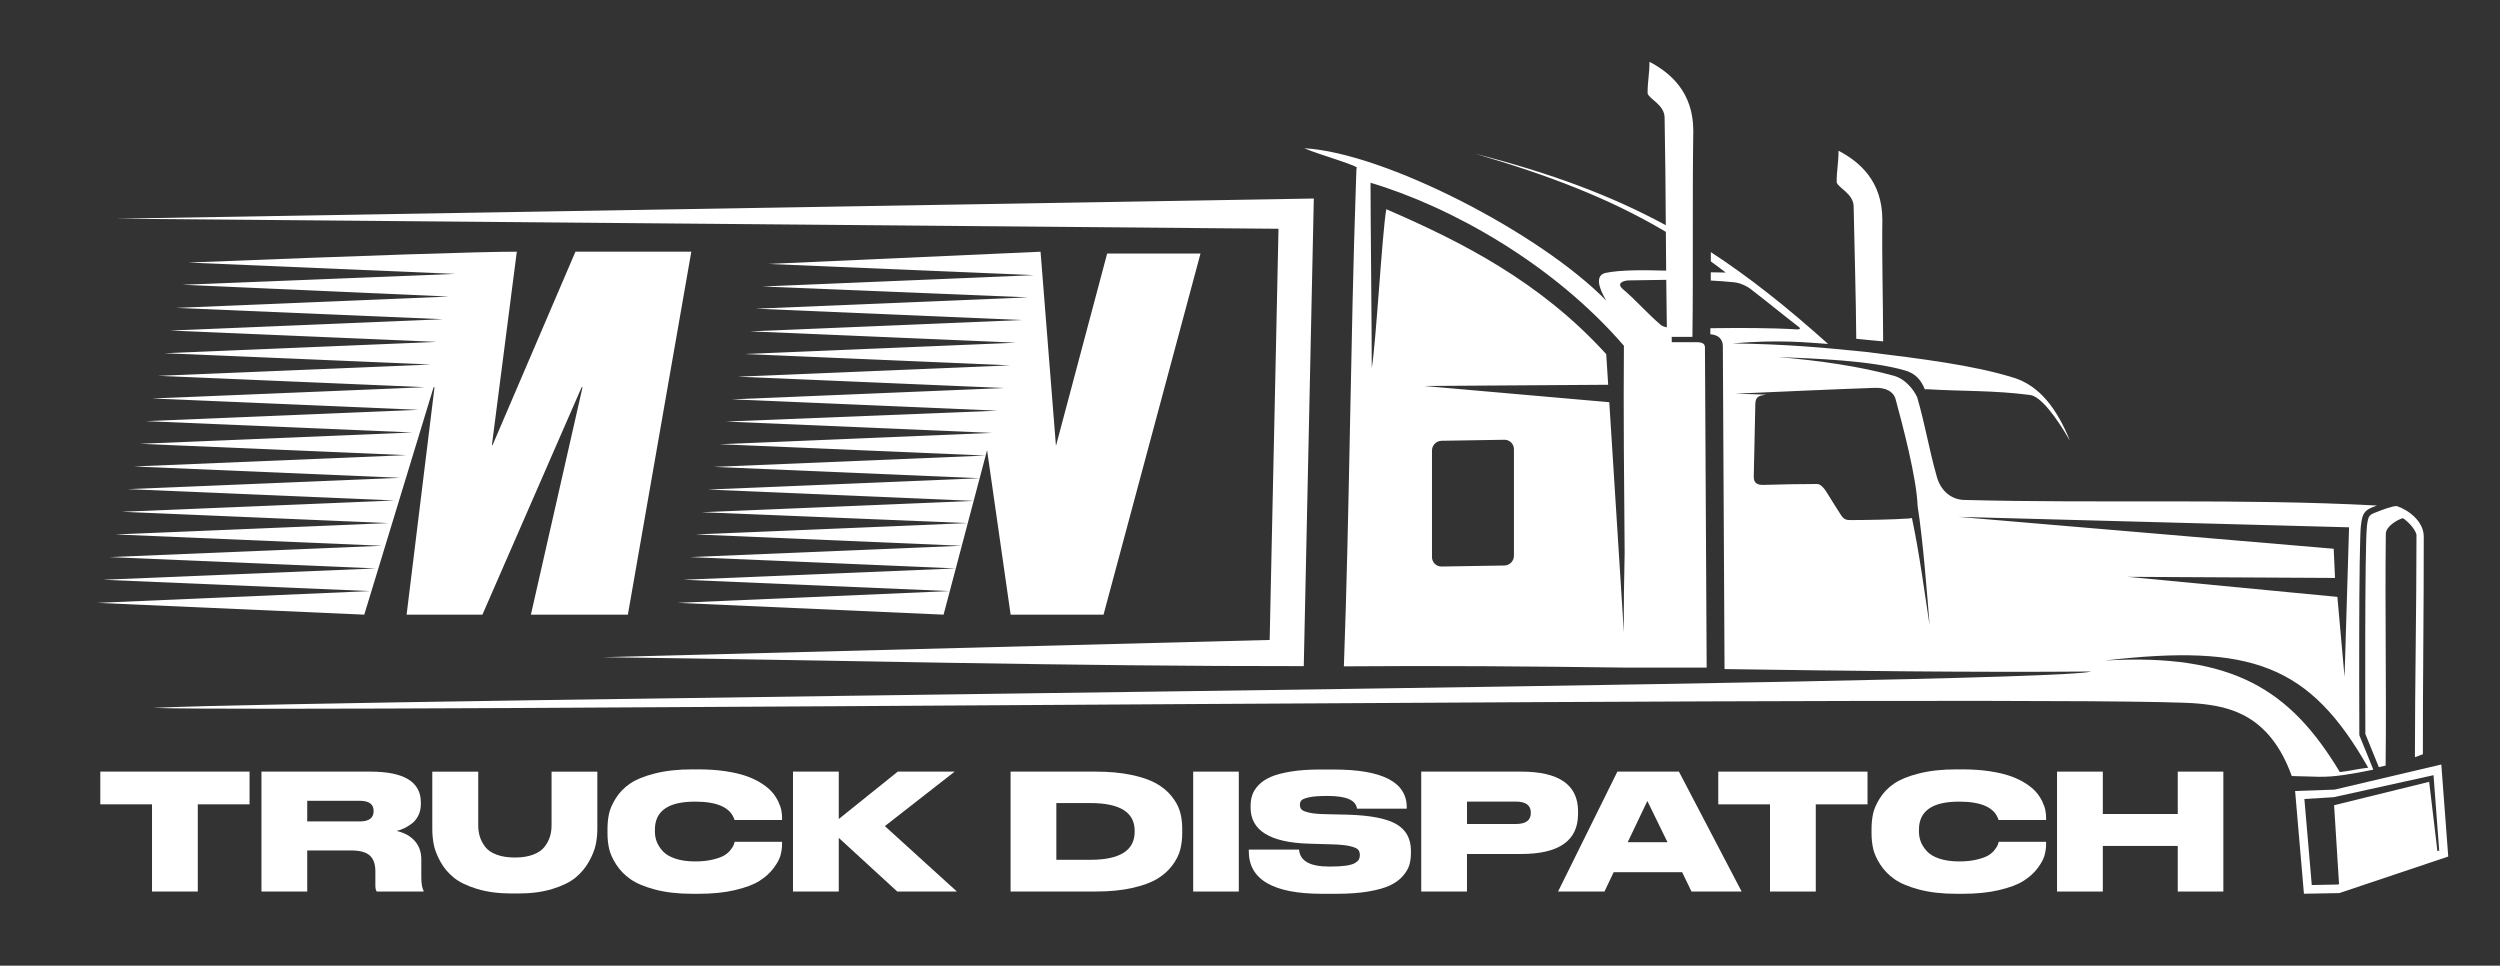 <svg xmlns="http://www.w3.org/2000/svg" xmlns:xlink="http://www.w3.org/1999/xlink" id="Capa_1" x="0px" y="0px" viewBox="0 0 1165.01 450" style="enable-background:new 0 0 1165.01 450;" xml:space="preserve"><rect x="0" y="0" width="1165.01" height="450" fill="#333333" stroke="none"/><style type="text/css">	.st0{fill:#FFFFFF;}	.st1{fill-rule:evenodd;clip-rule:evenodd;fill:#FFFFFF;}</style><g>	<path class="st0" d="M70.84,415.46v-40.63H46.74v-15.25h69.55v15.25H92.17v40.63H70.84z"></path>	<path class="st0" d="M143.17,396.31v19.15h-21.33v-55.88h50.77c15.67,0,23.51,4.78,23.51,14.35v0.83c0,1.9-0.38,3.63-1.13,5.18  c-0.75,1.55-1.74,2.8-2.97,3.76c-1.23,0.95-2.43,1.7-3.61,2.25c-1.18,0.55-2.37,0.98-3.57,1.28c3.55,0.8,6.36,2.34,8.41,4.62  c2.05,2.28,3.08,5.17,3.08,8.67v8.26c0,2.9,0.35,5.01,1.05,6.31v0.38h-21.78c-0.45-0.5-0.68-1.48-0.68-2.93V406  c0-3.3-0.86-5.75-2.59-7.32c-1.73-1.58-4.65-2.37-8.75-2.37H143.17z M143.17,373.18v9.61h24.48c4.31,0,6.46-1.6,6.46-4.81v-0.08  c0-3.15-2.15-4.73-6.46-4.73H143.17z"></path>	<path class="st0" d="M201.45,386.25v-26.66h21.41v25.01c0,1.9,0.25,3.67,0.75,5.29c0.5,1.63,1.33,3.21,2.48,4.73  c1.15,1.53,2.92,2.74,5.29,3.64s5.25,1.35,8.6,1.35c3.3,0,6.13-0.45,8.49-1.35c2.35-0.9,4.12-2.11,5.29-3.64  c1.18-1.53,2.01-3.1,2.52-4.73c0.5-1.63,0.75-3.39,0.75-5.29v-25.01h21.33v26.66c0,2.5-0.25,4.96-0.75,7.36  c-0.5,2.4-1.55,5.03-3.15,7.89c-1.6,2.85-3.68,5.33-6.23,7.44s-6.13,3.87-10.74,5.29c-4.61,1.43-9.91,2.14-15.92,2.14h-3  c-6.21,0-11.64-0.71-16.3-2.14s-8.27-3.19-10.85-5.29c-2.58-2.1-4.66-4.59-6.23-7.47c-1.58-2.88-2.59-5.5-3.04-7.85  C201.68,391.25,201.45,388.8,201.45,386.25z"></path>	<path class="st0" d="M325.53,416.51h-2.93c-6.56,0-12.31-0.65-17.24-1.95s-8.78-2.92-11.53-4.84c-2.75-1.93-4.98-4.22-6.68-6.87  c-1.7-2.65-2.8-5.11-3.3-7.36c-0.5-2.25-0.75-4.61-0.75-7.06v-2.18c0-2.5,0.24-4.86,0.71-7.06c0.47-2.2,1.54-4.62,3.19-7.25  c1.65-2.63,3.84-4.88,6.57-6.76c2.73-1.88,6.58-3.46,11.57-4.73c4.98-1.28,10.8-1.92,17.46-1.92h2.93c4.66,0,8.92,0.3,12.81,0.9  c3.88,0.6,7.13,1.38,9.76,2.33c2.63,0.95,4.96,2.09,6.99,3.42c2.03,1.33,3.62,2.67,4.77,4.02c1.15,1.35,2.09,2.79,2.82,4.32  s1.2,2.89,1.43,4.09c0.22,1.2,0.34,2.38,0.34,3.53v0.98h-22.16c-1.7-5.71-7.84-8.56-18.4-8.56c-12.47,0-18.7,4.36-18.7,13.07v0.9  c0,1.65,0.29,3.23,0.86,4.73c0.58,1.5,1.53,2.98,2.85,4.43c1.33,1.45,3.28,2.6,5.86,3.46c2.58,0.85,5.64,1.28,9.2,1.28  c3.1,0,5.83-0.29,8.19-0.86c2.35-0.58,4.13-1.21,5.33-1.92c1.2-0.7,2.2-1.58,3-2.63c0.8-1.05,1.28-1.8,1.43-2.25  c0.15-0.45,0.3-0.95,0.45-1.5h22.08v1.2c0,1.7-0.25,3.44-0.75,5.22c-0.5,1.78-1.6,3.78-3.3,6.01c-1.7,2.23-3.89,4.18-6.57,5.86  c-2.68,1.68-6.46,3.09-11.34,4.24S331.94,416.51,325.53,416.51z"></path>	<path class="st0" d="M390.87,415.46h-21.33v-55.88h21.33v22.08l27.49-22.08h26.51l-32.52,25.39l33.57,30.49h-27.79l-27.26-25.01  V415.46z"></path>	<path class="st0" d="M470.93,415.46v-55.88h39.66c6.21,0,11.72,0.5,16.52,1.5c4.81,1,8.69,2.33,11.64,3.98  c2.95,1.65,5.37,3.66,7.25,6.01c1.88,2.35,3.17,4.73,3.87,7.13s1.05,5.01,1.05,7.81v2.25c0,2.75-0.31,5.33-0.94,7.74  c-0.63,2.4-1.85,4.83-3.68,7.29c-1.83,2.45-4.18,4.54-7.06,6.27c-2.88,1.73-6.76,3.14-11.64,4.24c-4.88,1.1-10.53,1.65-16.94,1.65  H470.93z M492.26,374.23v26.44h15.85c13.77,0,20.65-4.36,20.65-13.07v-0.45c0-8.61-6.88-12.92-20.65-12.92H492.26z"></path>	<path class="st0" d="M577.28,359.58v55.88h-21.25v-55.88H577.28z"></path>	<path class="st0" d="M622.87,416.51h-6.83c-22.73,0-34.1-6.61-34.1-19.83v-0.75h23.43c0.4,5.26,5.06,7.89,13.97,7.89h0.68  c2.85,0,5.23-0.14,7.14-0.41c1.9-0.27,3.3-0.68,4.21-1.2c0.9-0.53,1.51-1.08,1.84-1.65c0.33-0.58,0.49-1.24,0.49-1.99v-0.08  c0-1.05-0.26-1.89-0.79-2.52c-0.53-0.63-1.78-1.18-3.75-1.65c-1.98-0.47-4.84-0.76-8.6-0.86l-10.37-0.3  c-18.28-0.5-27.41-6.11-27.41-16.82v-0.68c0-1.95,0.27-3.72,0.83-5.3c0.55-1.58,1.55-3.12,3-4.62c1.45-1.5,3.35-2.75,5.71-3.76  c2.35-1,5.45-1.81,9.28-2.44c3.83-0.63,8.27-0.94,13.33-0.94h6.68c22.63,0,33.95,5.88,33.95,17.65v0.6h-23.21  c-0.45-3.96-4.96-5.93-13.52-5.93h-0.75c-3.51,0-6.21,0.21-8.11,0.64c-1.9,0.43-3.08,0.9-3.53,1.43c-0.45,0.53-0.68,1.21-0.68,2.07  v0.08c0,0.85,0.26,1.55,0.79,2.1c0.53,0.55,1.71,1.04,3.57,1.46c1.85,0.43,4.46,0.66,7.81,0.71l10.06,0.23  c10.56,0.3,18.13,1.76,22.68,4.39c4.56,2.63,6.83,6.77,6.83,12.43v1.05c0,2.05-0.25,3.92-0.75,5.6c-0.5,1.68-1.5,3.38-3,5.11  s-3.49,3.18-5.97,4.36c-2.48,1.18-5.83,2.13-10.06,2.85C633.47,416.15,628.53,416.51,622.87,416.51z"></path>	<path class="st0" d="M708.86,397.96h-25.24v17.5H662.3v-55.88h46.57c17.67,0,26.51,6.16,26.51,18.48v1.2  C735.38,391.73,726.54,397.96,708.86,397.96z M683.63,373.55v10.44h22.68c4.71,0,7.06-1.7,7.06-5.11v-0.23  c0-3.4-2.35-5.11-7.06-5.11H683.63z"></path>	<path class="st0" d="M788.25,415.46l-4.36-9.01h-31.92l-4.28,9.01h-21.63l27.64-55.88h28.69l29.22,55.88H788.25z M777.06,392.48  l-9.39-19.23l-9.16,19.23H777.06z"></path>	<path class="st0" d="M824.83,415.46v-40.63h-24.11v-15.25h69.55v15.25h-24.11v40.63H824.83z"></path>	<path class="st0" d="M914.58,416.51h-2.93c-6.56,0-12.31-0.65-17.24-1.95s-8.78-2.92-11.53-4.84c-2.75-1.93-4.98-4.22-6.68-6.87  c-1.7-2.65-2.8-5.11-3.3-7.36c-0.5-2.25-0.75-4.61-0.75-7.06v-2.18c0-2.5,0.24-4.86,0.71-7.06c0.47-2.2,1.54-4.62,3.19-7.25  c1.65-2.63,3.84-4.88,6.57-6.76c2.73-1.88,6.58-3.46,11.57-4.73c4.98-1.28,10.8-1.92,17.46-1.92h2.93c4.66,0,8.92,0.3,12.81,0.9  c3.88,0.6,7.13,1.38,9.76,2.33c2.63,0.95,4.96,2.09,6.99,3.42c2.03,1.33,3.62,2.67,4.77,4.02c1.15,1.35,2.09,2.79,2.82,4.32  s1.2,2.89,1.43,4.09c0.22,1.2,0.34,2.38,0.34,3.53v0.98h-22.16c-1.7-5.71-7.84-8.56-18.4-8.56c-12.47,0-18.7,4.36-18.7,13.07v0.9  c0,1.65,0.29,3.23,0.86,4.73c0.58,1.5,1.53,2.98,2.85,4.43c1.33,1.45,3.28,2.6,5.86,3.46c2.58,0.85,5.64,1.28,9.2,1.28  c3.1,0,5.83-0.29,8.19-0.86c2.35-0.58,4.13-1.21,5.33-1.92c1.2-0.7,2.2-1.58,3-2.63c0.8-1.05,1.28-1.8,1.43-2.25  c0.15-0.45,0.3-0.95,0.45-1.5h22.08v1.2c0,1.7-0.25,3.44-0.75,5.22c-0.5,1.78-1.6,3.78-3.3,6.01c-1.7,2.23-3.89,4.18-6.57,5.86  c-2.68,1.68-6.46,3.09-11.34,4.24S920.99,416.51,914.58,416.51z"></path>	<path class="st0" d="M958.59,415.46v-55.88h21.33v19.75h34.92v-19.75h21.25v55.88h-21.25v-21.25h-34.92v21.25H958.59z"></path></g><g>	<path class="st0" d="M322.15,117.3l-29.56,169.13H247.4l24.07-106h-0.42l-46.24,106h-35.33l13.01-105.99l-0.42-0.01l-32.32,106  l-124.42-5.49l127.11-5.49l-124.37-5.28l127.11-5.28l-124.16-5.28l127.11-5.28l-124.37-5.28l127.11-5.28L56.74,238.5l127.11-5.28  l-124.37-5.28l127.11-5.28l-124.16-5.28l126.9-5.28l-124.16-5.28l127.11-5.28l-124.37-5.28l127.11-5.28l-124.16-5.28L198,180.43  l-124.37-5.28l127.11-5.28L76.58,164.6l126.9-5.28l-124.16-5.28l127.11-5.28l-124.37-5.28l127.11-5.28l-124.16-5.49l127.11-5.07  l-124.37-5.28c84.74-3.38,135.77-5.07,153.08-5.07l-11.61,90.16l0.32-0.05l38.62-90.11H322.15z"></path></g><g>	<path class="st0" d="M559.44,118.14l-45.19,168.29h-43.29l-10.98-76.65l-20.27,76.65l-123.95-5.49l126.69-5.49l-123.95-5.28  l126.9-5.28l-123.95-5.28l126.69-5.28l-123.95-5.28l126.69-5.28l-123.95-5.07l126.9-5.28l-123.95-5.28l126.69-5.28l-123.95-5.28  l126.69-5.28l-123.95-5.28l126.9-5.28l-123.95-5.28l126.69-5.07l-123.94-5.28l126.69-5.28l-123.95-5.28l126.9-5.28l-123.95-5.28  l126.69-5.28l-123.95-5.28l126.69-5.28l-123.95-5.28l126.9-5.28l-123.95-5.07l126.69-5.28L358.01,123l126.89-5.7l7.18,90.5  l23.86-89.66H559.44z"></path></g><g>	<path class="st1" d="M71.33,329.88c64.37,2.35,905.1-6.41,952.88-2.03c14.83,1.36,33.44,5.22,43.77,33.79  c11.02,0.15,14.39,0.95,24.46-0.53c3.79-0.55,8.52-1.38,13.55-2.45l-6.53-16.07v-0.54c-0.07-16.33-0.09-32.66-0.05-48.99  c0.03-10.22,0.07-20.44,0.22-30.65c0.05-3.76,0.12-7.52,0.24-11.28c0.07-2.13,0.11-4.46,0.37-6.58c0.27-2.17,0.58-4.62,2.17-6.26  c1.08-1.11,2.48-1.63,3.88-2.18c0.41-0.16,0.87-0.34,1.35-0.53c-63.82-3.39-128.66-0.89-192.42-2.61  c-5.72-0.15-10.74-4.01-12.63-10.72c-3.96-14.07-5.1-22.88-9.12-36.93c-0.01-0.04-0.02-0.08-0.03-0.13  c-1.95-4.32-6.14-8.74-10.65-10.01c-15.82-4.43-35.45-7.23-54.23-8.79c17.27,0.68,43.45,1.62,59.31,6.28  c4.58,1.35,7.36,4.27,9.08,8.73c0.41-0.04,0.8-0.04,1.13-0.02c16.21,1.01,30.82,0.46,47.97,2.69c4.83,0.62,11.96,9.86,18.55,21.33  c-5.93-14.67-13.96-25.56-26.14-29.36c-18.95-5.92-43.34-8.87-68.6-12c-20.22-2.08-36.86-3.63-62.54-4.02  c22.26-1.88,34.97-0.37,44.58,0.26c-19.04-17.05-36.56-31.02-54.64-42.79c-0.01,1.44-0.01,2.88-0.01,4.33  c2.32,1.67,4.63,3.4,6.95,5.19c-2.15-0.01-4.5-0.05-6.96-0.12c-0.01,1.28-0.01,2.56-0.02,3.84c3.68,0.18,7.36,0.44,11.01,0.83  c2.78,0.28,6.31,1.94,8.34,3.73c7.18,5.5,14.69,11.71,21.86,17.21c0.62,0.55,0.38,0.94-0.67,1.01c-14.13-0.81-27.1-0.71-40.71-0.56  c-0.01,0.93-0.02,1.86-0.04,2.8c1.58,0.17,3.09,0.51,4.3,1.65c1.05,1.01,1.53,2.34,1.54,3.77l0.79,150.62  c57.04,0.83,114.06,1.61,170.96,1.14C953.78,319.13,160.09,325.68,71.33,329.88z M899.2,291.35c-1.95-12.5-4.76-33.78-8.24-49.99  c-0.44,0.14-0.91,0.23-1.37,0.26c-8.72,0.56-18.68,0.69-27.39,0.74c-1.91,0.01-3.07-0.42-4.34-2.43c-2.08-3.31-4.22-6.56-6.24-9.91  c-1.22-2.03-3-4.49-4.84-4.48c-8.43,0.04-16.83,0.14-25.26,0.43c-2.64,0-4.32-0.93-4.26-3.82c0.23-10.57,0.53-23.2,0.73-33.78  c0.09-4.45,2.87-3.92,5.06-4.47c-3.82-0.2-10.57-0.25-14.39-0.44c20.37-0.89,44.54-2.01,64.91-2.72c5.18-0.18,8.79,1.65,9.77,5.22  c3.06,11.21,9.87,36.81,10.28,49.9C896.12,251.53,898.11,277.48,899.2,291.35z M1094.67,245.73l-2.1,69.74l-3.34-37.32l-97.63-9.35  l96.53,0.52l-0.62-13.6l-174.8-14.86L1094.67,245.73z M980.83,307.81c68.5-7.93,95.48,1.96,122.77,49.94  c-4.51,0.48-8.72,1.56-13.22,2.05C1067.26,321.32,1040.5,304.34,980.83,307.81z M1069.53,368.61l4.11,47.87l16.45-0.29l50.8-17.04  l-3.23-42.88l-49.76,11.7L1069.53,368.61z M1073.85,372.33l13.62-0.83l46.56-10.26l2.65,35.12l-0.84,0.28l-3.84-32.31l-44.3,10.9  l2.3,36.77l-0.61,0.2l-12.1,0.22L1073.85,372.33z M1102.27,342.03l6.28,15.47c1.05-0.23,2.1-0.48,3.16-0.74  c0.42-37.38-0.34-70.52,0.09-107.97c0-3.47,5.34-6.64,7.98-7.33c2.49,1.71,5.59,4.93,6.31,7.64c0,34.68-0.71,69.08-0.73,103.75  c1.28-0.43,2.52-0.9,3.71-1.36c-0.06-33.08,0.47-68.37,0.41-101.47c0-6.86-6.78-12.25-12.55-14.19c-2.31-0.01-6.96,1.82-9.62,2.87  c-3.16,1.24-3.69,1.46-4.28,6.17C1101.86,254.3,1102.27,342.03,1102.27,342.03z M855.89,84.93c0.73,2.74,7.92,5.24,7.92,11.45  c0.37,18.96,1.08,42.57,1.21,61.49c1.8,0.18,3.6,0.36,5.42,0.55c2.38,0.24,4.74,0.46,7.11,0.66c-0.01-17.45-0.62-39.62-0.37-56.68  c0-18.01-10.66-27.06-20.41-32.16C856.77,76.11,855.89,79.05,855.89,84.93z M631.89,85.05c-2.54,72.65-2.98,153.25-5.64,225.47  c43.61-0.36,87.32,0.01,131.05,0.58v0.01h0.83l1.41,0.01v-0.01h35.77l-0.8-149.24c-0.01-1.83-1.44-2.21-3-2.39h-12.46  c-0.01-0.84-0.03-1.67-0.04-2.5h9.66c0.43-31.57-0.07-64.5,0.41-96.01c0-18.01-10.67-27.07-20.42-32.16  c0,5.87-0.88,8.81-0.88,14.68c0.73,2.75,7.93,5.25,7.93,11.46c0.32,16.69,0.45,33.35,0.56,50c-25.42-13.8-53.32-24.19-88.84-33.32  c34,9.99,62.2,20.59,88.86,36.41c0.05,6.03,0.09,12.05,0.14,18.08c-10.89-0.33-21.46-0.34-28.07,1.02  c-4.93,1.02-3.73,6.42,0.15,12.93c-30.89-31.56-103.62-69.01-140.75-70.98c7.46,3.19,27.11,8.61,24.35,9.39  C632.04,80.68,631.96,82.87,631.89,85.05z M756.35,134.8c-3.18-2.67-0.2-3.96,2.39-4.13c5.91-0.09,11.83-0.22,17.74-0.27  c0.07,7.38,0.15,14.76,0.28,22.15c-1.17-0.25-2.25-0.62-2.84-1.15C767.59,146.02,762.68,140.18,756.35,134.8z M667.31,209.94  c0-2.46,2.01-4.5,4.47-4.54l29.25-0.47c2.46-0.04,4.47,1.93,4.47,4.39v49.67c0,2.46-2.01,4.5-4.47,4.54l-29.25,0.47  c-2.46,0.04-4.47-1.93-4.47-4.39V209.94z M638.67,85.16c37.59,11.21,85.14,37.77,118.08,75.96c-0.27,31.55,0.09,64.26,0.34,96.65  c-0.29,12.22-0.46,24.54-0.35,37.09c-2.27-35.63-4.53-71.66-6.81-107.43l-86.29-7.56l85.78-0.57c-0.3-4.76-0.6-9.51-0.91-14.26  c-30.74-33.87-67.65-52.47-102.5-67.55c-1.95,11.36-4.79,62.65-6.76,74.01C639.26,156.24,638.67,100.44,638.67,85.16z"></path>	<path class="st1" d="M591.67,298.22l-310.8,8.03c108.64,1.4,218.37,4.28,326.69,4.17l4.68-217.91L54.2,101.91l541.59,4.7  l-0.3,13.84l-0.68,31.98l-0.35,16.29l-1.3,60.11L592.81,245l-0.41,18.99L591.67,298.22z"></path></g><polyline class="st0" points="287.54,263.99 287.13,245 286.79,228.83 285.49,168.72 285.13,152.43 284.45,120.45 "></polyline></svg>